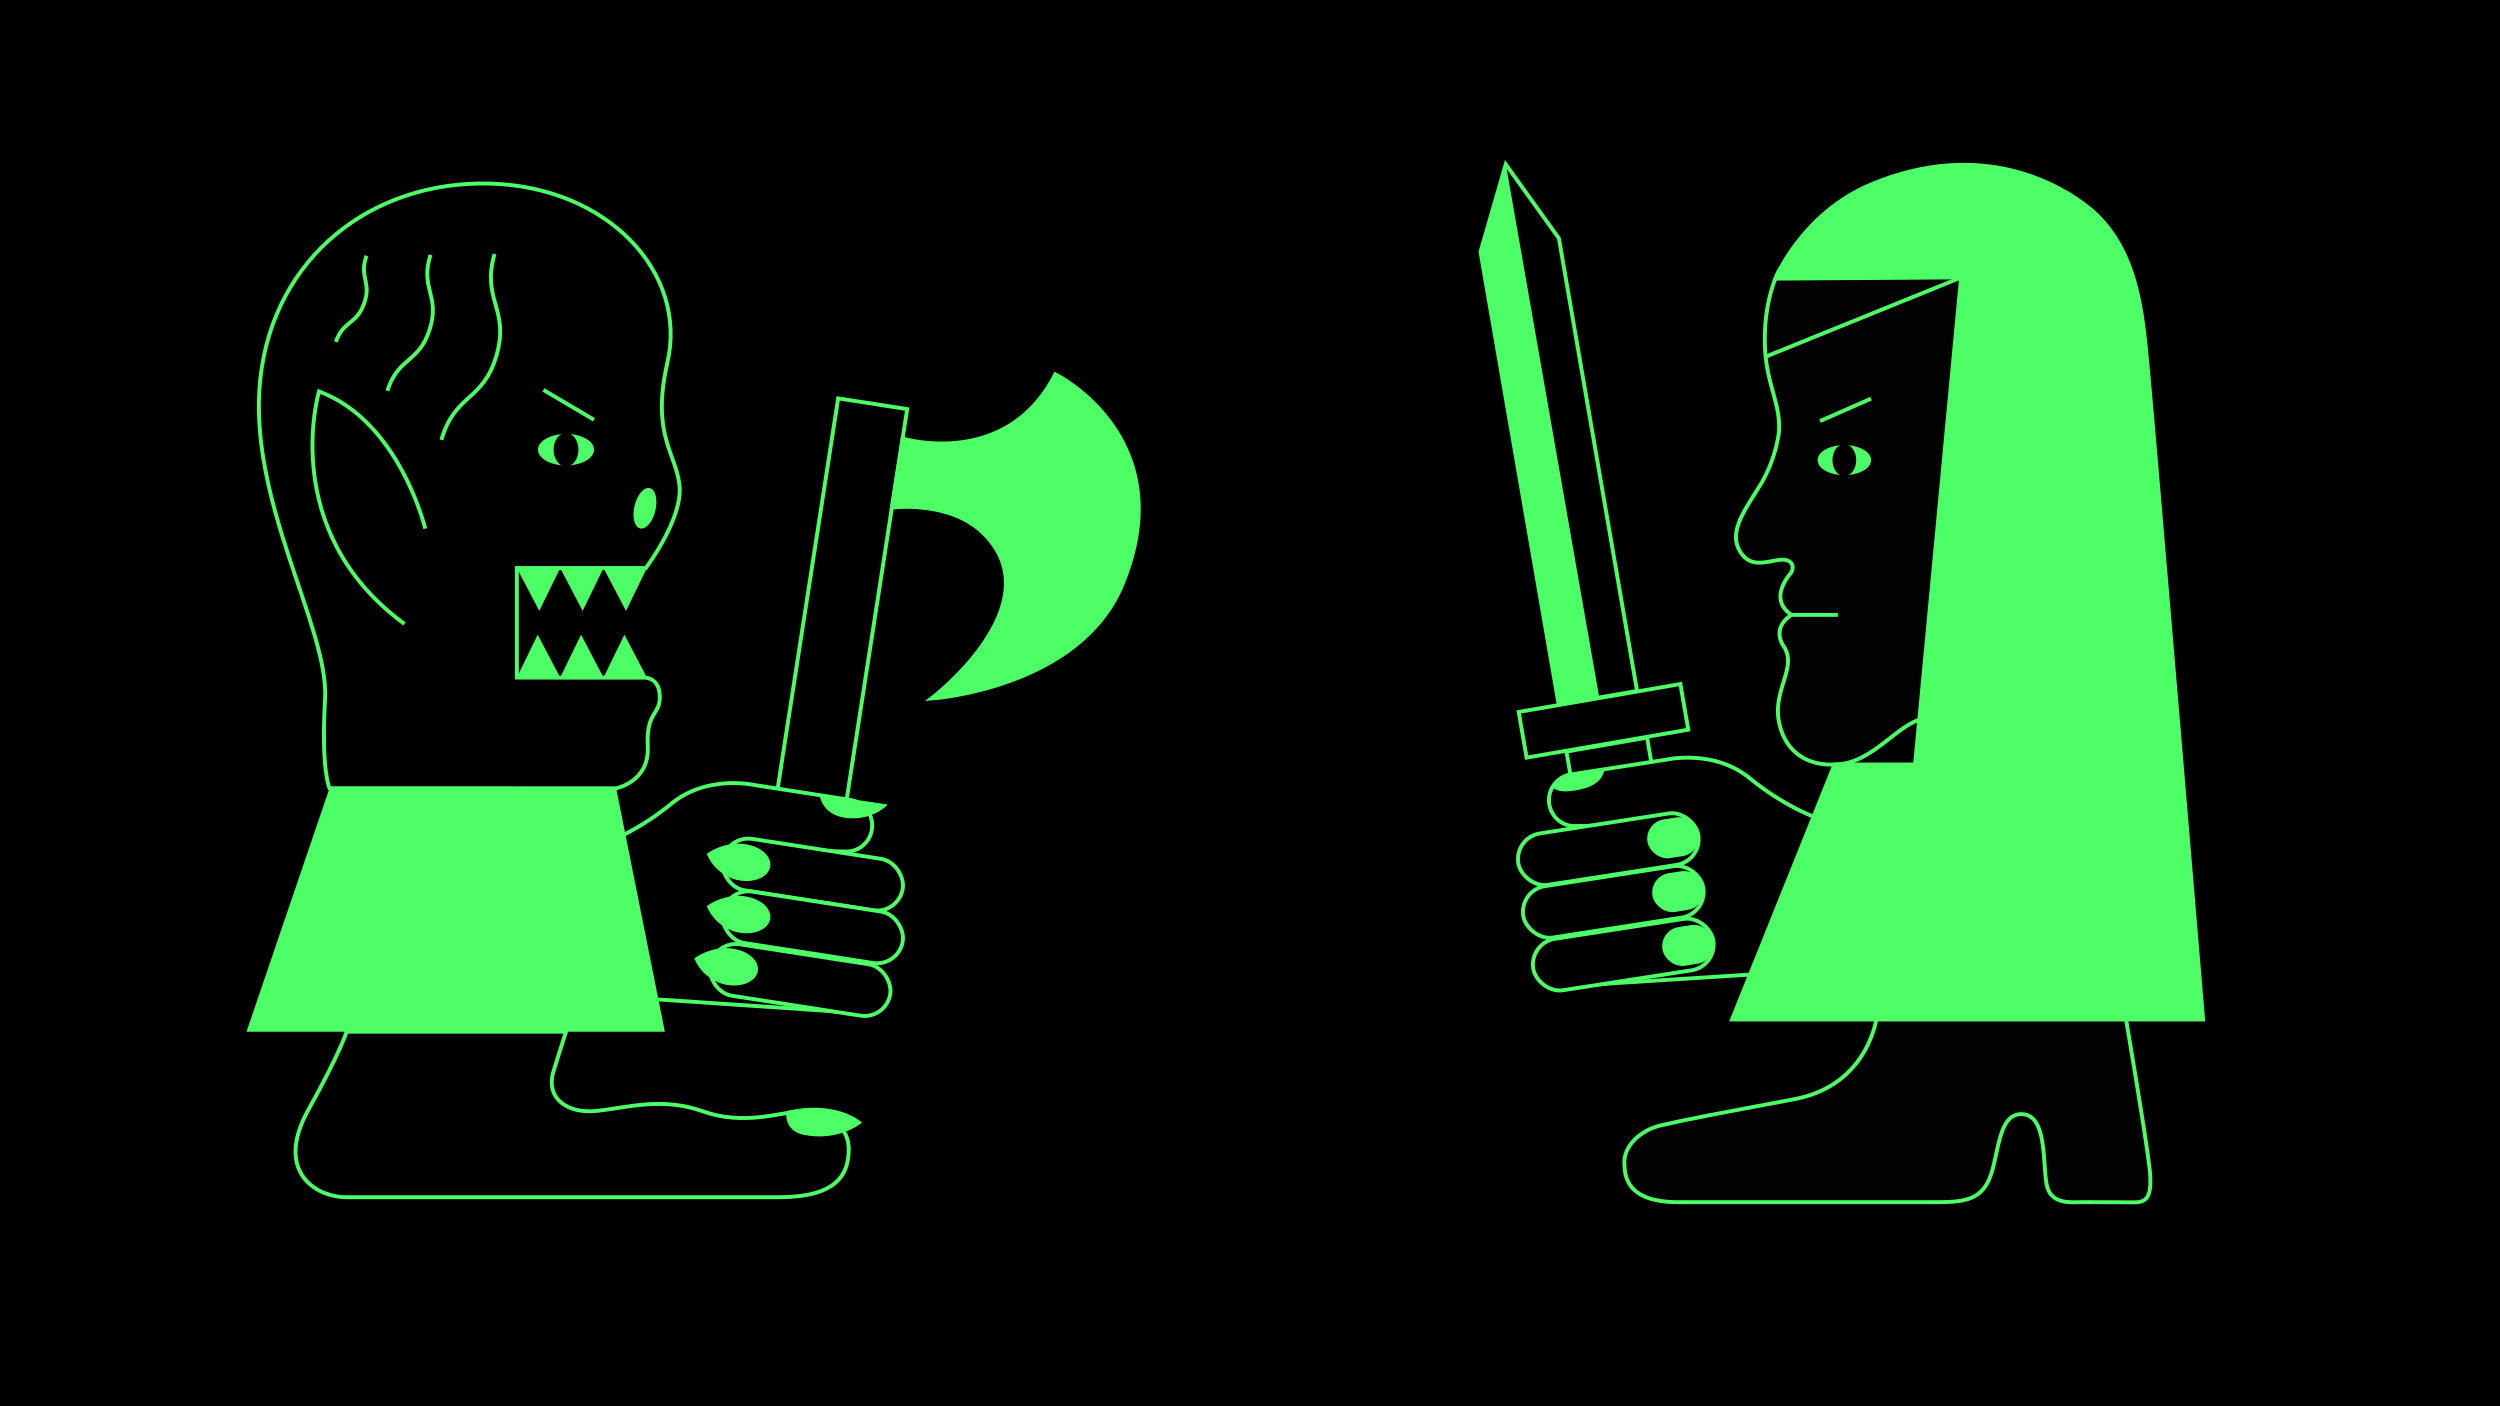 <svg id="b921b2ab-5b89-4b52-98f4-11d85229ceb9" data-name="Layer 1" xmlns="http://www.w3.org/2000/svg" viewBox="0 0 1920 1080"><defs><style>.a16028c6-b48c-4e1d-a446-a545c798090e,.af7bea56-c664-4bd5-9ba5-2f99d4f25a18,.bb8530fd-c682-483c-996f-fb677959e94d,.bdd0b860-b671-4fef-b5cc-4e798897eaf3,.ea87fa0f-7829-4219-9da2-0fc830fef5c7{stroke:#4cff66;stroke-miterlimit:10;}.a16028c6-b48c-4e1d-a446-a545c798090e,.bb8530fd-c682-483c-996f-fb677959e94d,.bdd0b860-b671-4fef-b5cc-4e798897eaf3,.ea87fa0f-7829-4219-9da2-0fc830fef5c7{stroke-width:3px;}.af7bea56-c664-4bd5-9ba5-2f99d4f25a18,.b3b4d813-1a3f-4c4a-9b06-49916f59b7e4,.ea87fa0f-7829-4219-9da2-0fc830fef5c7{fill:#4cff66;}.bb8530fd-c682-483c-996f-fb677959e94d{fill:none;}.a16028c6-b48c-4e1d-a446-a545c798090e{fill:#020202;}</style></defs><rect x="-1" y="-1" width="1923" height="1081"/><rect class="bdd0b860-b671-4fef-b5cc-4e798897eaf3" x="611.86" y="307.59" width="53.65" height="412.23" transform="translate(86.17 -91.72) rotate(8.81)"/><path class="ea87fa0f-7829-4219-9da2-0fc830fef5c7" d="M693.24,336.82S773.11,361,810.51,287.45c0,0,98.18,48.45,51.43,161.51-33.07,80-146.64,87.55-146.64,87.55s94.78-72.25,40.38-126.66c-25.93-25.93-70.66-20-70.66-20Z"/><path class="bdd0b860-b671-4fef-b5cc-4e798897eaf3" d="M664.77,662.28l-90.28-6.44-4.3-2.87,77.33.94a20,20,0,0,0,6.12-39.5l-74.07-11.47s-36.22-8.32-63.85,14.21-52.21,30.78-52.21,30.78V764.76L661,778.09Z"/><rect class="bdd0b860-b671-4fef-b5cc-4e798897eaf3" x="554.25" y="651.67" width="139.95" height="39.97" rx="19.98" transform="translate(110.19 -87.65) rotate(8.81)"/><path class="b3b4d813-1a3f-4c4a-9b06-49916f59b7e4" d="M573.85,648.58s-15.08-3.84-31,7.15A32.69,32.69,0,0,0,558,672.58a28.73,28.73,0,0,0,9.61,3.54c11.44,2.08,22.1-2.39,23.81-10S585.29,650.67,573.85,648.58Z"/><rect class="bdd0b860-b671-4fef-b5cc-4e798897eaf3" x="554.25" y="692.15" width="139.95" height="39.97" rx="19.98" transform="translate(116.38 -87.17) rotate(8.81)"/><path class="b3b4d813-1a3f-4c4a-9b06-49916f59b7e4" d="M573.85,688.71s-15.08-3.84-31,7.15A32.73,32.73,0,0,0,558,712.72a28.94,28.94,0,0,0,9.61,3.53c11.44,2.09,22.1-2.39,23.81-10S585.29,690.8,573.85,688.71Z"/><rect class="bdd0b860-b671-4fef-b5cc-4e798897eaf3" x="544.66" y="732.62" width="139.95" height="39.97" rx="19.98" transform="translate(122.46 -85.23) rotate(8.81)"/><path class="b3b4d813-1a3f-4c4a-9b06-49916f59b7e4" d="M564.27,728.84s-15.09-3.83-31,7.16a32.72,32.72,0,0,0,15.22,16.85,28.75,28.75,0,0,0,9.6,3.53c11.44,2.09,22.1-2.39,23.82-10S575.7,730.93,564.27,728.84Z"/><path class="af7bea56-c664-4bd5-9ba5-2f99d4f25a18" d="M630,610.75l50.84,7.45a37.61,37.61,0,0,1-15.71,8.51C651.71,630,633.55,627.72,630,610.75Z"/><path class="bdd0b860-b671-4fef-b5cc-4e798897eaf3" d="M253.06,605.36s-6.59-13.6-3.4-68.42-59.93-152.38-49.73-246.09S286,138.48,376.53,141,528.26,209.56,512.64,278.1c-12.83,56.28,6.69,69.62,9.24,95.06S496,436.24,496,436.24l-99.05,0v84.15l96.05.06s14.3-2,13.71,15.94c-.43,13-10.52,10.52-9.24,37.29s-24.23,31.71-24.23,31.71Z"/><ellipse class="b3b4d813-1a3f-4c4a-9b06-49916f59b7e4" cx="495.34" cy="390.37" rx="15.91" ry="8.22" transform="translate(0.58 781.48) rotate(-76.57)"/><line class="bb8530fd-c682-483c-996f-fb677959e94d" x1="417.33" y1="299.45" x2="456.22" y2="322.4"/><ellipse class="b3b4d813-1a3f-4c4a-9b06-49916f59b7e4" cx="434.7" cy="345.36" rx="21.52" ry="12.11"/><ellipse cx="434.7" cy="345.36" rx="9.55" ry="12.91"/><polygon class="b3b4d813-1a3f-4c4a-9b06-49916f59b7e4" points="496.81 520.36 479.55 487.42 463.51 520.36 496.81 520.36"/><polygon class="b3b4d813-1a3f-4c4a-9b06-49916f59b7e4" points="463.51 520.36 446.26 487.42 430.22 520.36 463.51 520.36"/><polygon class="b3b4d813-1a3f-4c4a-9b06-49916f59b7e4" points="430.22 520.36 412.96 487.42 396.93 520.36 430.22 520.36"/><polygon class="b3b4d813-1a3f-4c4a-9b06-49916f59b7e4" points="396.93 436.24 414.18 469.18 430.22 436.24 396.93 436.24"/><polygon class="b3b4d813-1a3f-4c4a-9b06-49916f59b7e4" points="430.22 436.24 447.48 469.18 463.51 436.24 430.22 436.24"/><polygon class="b3b4d813-1a3f-4c4a-9b06-49916f59b7e4" points="463.51 436.24 480.77 469.18 496.81 436.24 463.51 436.24"/><path class="bb8530fd-c682-483c-996f-fb677959e94d" d="M339,337.86c10.2-35.7,32.17-29.42,42.37-65.13s-11.77-42-1.57-77.68"/><path class="bb8530fd-c682-483c-996f-fb677959e94d" d="M297.51,300.13C305.79,274,321.72,279.07,330,253s-7.65-31.17.63-57.29"/><path class="bb8530fd-c682-483c-996f-fb677959e94d" d="M257.92,262.54c5.88-16.53,15.85-13,21.74-29.51s-4.08-20.08,1.81-36.61"/><path class="bb8530fd-c682-483c-996f-fb677959e94d" d="M326.56,406S307,323.58,245,300.63c0,0-32,107.11,65.59,178.51"/><polygon class="b3b4d813-1a3f-4c4a-9b06-49916f59b7e4" points="510.62 792.38 189.3 792.38 253.06 605.37 473.22 605.37 510.62 792.38"/><path class="bb8530fd-c682-483c-996f-fb677959e94d" d="M266.23,792.38H434.7s-3,9.13-9.55,30.17,10.67,33.15,33.62,30.6,49.73-10.8,81,.34,58.65,1,74.59,0,37.56,8.27,37.47,29.31c-.08,19.3-9.42,36.66-53.41,36.66H266.23c-24.54,0-55.46-20.4-29.32-67.26C260.74,809.47,266.23,792.38,266.23,792.38Z"/><path class="ea87fa0f-7829-4219-9da2-0fc830fef5c7" d="M605.43,854.61s31.53-8.79,54.16,7.47c0,0-16.66,13.17-42.08,8C603.49,867.18,605.43,854.61,605.43,854.61Z"/><rect class="bdd0b860-b671-4fef-b5cc-4e798897eaf3" x="1217.92" y="570.54" width="62.85" height="180.42" transform="translate(-94.23 222.27) rotate(-9.8)"/><rect class="bdd0b860-b671-4fef-b5cc-4e798897eaf3" x="1213.71" y="490.59" width="35.59" height="126" transform="translate(895.59 1861.34) rotate(-99.8)"/><path class="bdd0b860-b671-4fef-b5cc-4e798897eaf3" d="M1194.66,642.69l90.28-6.44,4.3-2.88-77.33,1a20,20,0,0,1-6.12-39.5l74.07-11.47s36.22-8.32,63.85,14.2,52.21,30.79,52.21,30.79V745.16L1221.5,756.25Z"/><rect class="bdd0b860-b671-4fef-b5cc-4e798897eaf3" x="1165.23" y="632.08" width="139.95" height="39.97" rx="19.98" transform="translate(2555.68 1107.34) rotate(171.19)"/><rect class="bdd0b860-b671-4fef-b5cc-4e798897eaf3" x="1169.06" y="672.55" width="139.95" height="39.97" rx="19.98" transform="translate(2569.5 1187.22) rotate(171.19)"/><rect class="bdd0b860-b671-4fef-b5cc-4e798897eaf3" x="1176.73" y="713.03" width="139.95" height="39.97" rx="19.98" transform="translate(2590.94 1266.52) rotate(171.19)"/><rect class="b3b4d813-1a3f-4c4a-9b06-49916f59b7e4" x="1264.98" y="628.44" width="39.95" height="30.14" rx="15.07" transform="translate(-83.37 204.3) rotate(-8.81)"/><rect class="b3b4d813-1a3f-4c4a-9b06-49916f59b7e4" x="1268.81" y="669.76" width="39.95" height="30.14" rx="15.07" transform="translate(-89.65 205.38) rotate(-8.81)"/><rect class="b3b4d813-1a3f-4c4a-9b06-49916f59b7e4" x="1276.48" y="711.08" width="39.95" height="30.14" rx="15.07" transform="translate(-95.89 207.04) rotate(-8.81)"/><path class="b3b4d813-1a3f-4c4a-9b06-49916f59b7e4" d="M1191.94,603.91s2.78,4.75,12.82,3.79,25.14-3.73,27.58-16.82C1232.34,590.88,1196.66,592.48,1191.94,603.91Z"/><polygon class="bdd0b860-b671-4fef-b5cc-4e798897eaf3" points="1257.27 530.65 1197.08 541.04 1137.04 193.42 1156.43 126.23 1197.23 183.02 1257.27 530.65"/><polygon class="b3b4d813-1a3f-4c4a-9b06-49916f59b7e4" points="1156.53 126.34 1137.14 193.52 1197.18 541.15 1228.22 535.66 1156.53 126.34"/><path class="a16028c6-b48c-4e1d-a446-a545c798090e" d="M1366.89,206.86s-11.93,19.49-11.5,55.94c.37,31.87,12.42,46.22,10.83,69.17a107.39,107.39,0,0,1-13,38.25c-10.89,18.49-25.87,36.34-17.58,52s22.32,8.25,32.51,7.65c8.13-.48,10.84,5.74,6.7,10.84s-15.15,20.72,1.11,31.56c0,0-16.1,8.76-5.9,24.38s-8.12,32.83-4,56.58,22,36.82,48.29,33.47,45.59-33.31,64.23-34.74l24.28-62.16,17.43-204.44,2.13-89.25Z"/><ellipse class="b3b4d813-1a3f-4c4a-9b06-49916f59b7e4" cx="1416.45" cy="353.37" rx="20.53" ry="11.56"/><ellipse cx="1416.45" cy="353.37" rx="9.12" ry="12.32"/><line class="bb8530fd-c682-483c-996f-fb677959e94d" x1="1397.78" y1="323.36" x2="1436.99" y2="306.15"/><line class="bb8530fd-c682-483c-996f-fb677959e94d" x1="1375.94" y1="472.23" x2="1411.48" y2="472.23"/><path class="a16028c6-b48c-4e1d-a446-a545c798090e" d="M1441.66,779.19s-5.1,54-63.75,65-82.61,15.52-102,20c-17.11,3.93-28.83,16.68-28.42,28.95.3,9,.64,30.12,41.31,30.12h200c21.25,0,33.58-2.55,40-20.4s6-48.45,24.65-47.17,15.3,37,18.28,53.55,19.12,14,28.9,14,22.53.15,33.58.15,20,2,16.57-26.92-18.27-115.18-18.27-115.18Z"/><path class="ea87fa0f-7829-4219-9da2-0fc830fef5c7" d="M1363.44,214S1384,163.82,1437,141.66c85.43-35.7,145.87.86,167,17.85,38.89,31.24,41.76,84.8,45.58,124S1692,783,1692,783H1330.2l78.73-195.85h61.84l35.39-374.11Z"/><line class="bb8530fd-c682-483c-996f-fb677959e94d" x1="1506.16" y1="213.07" x2="1356.03" y2="273.92"/></svg>